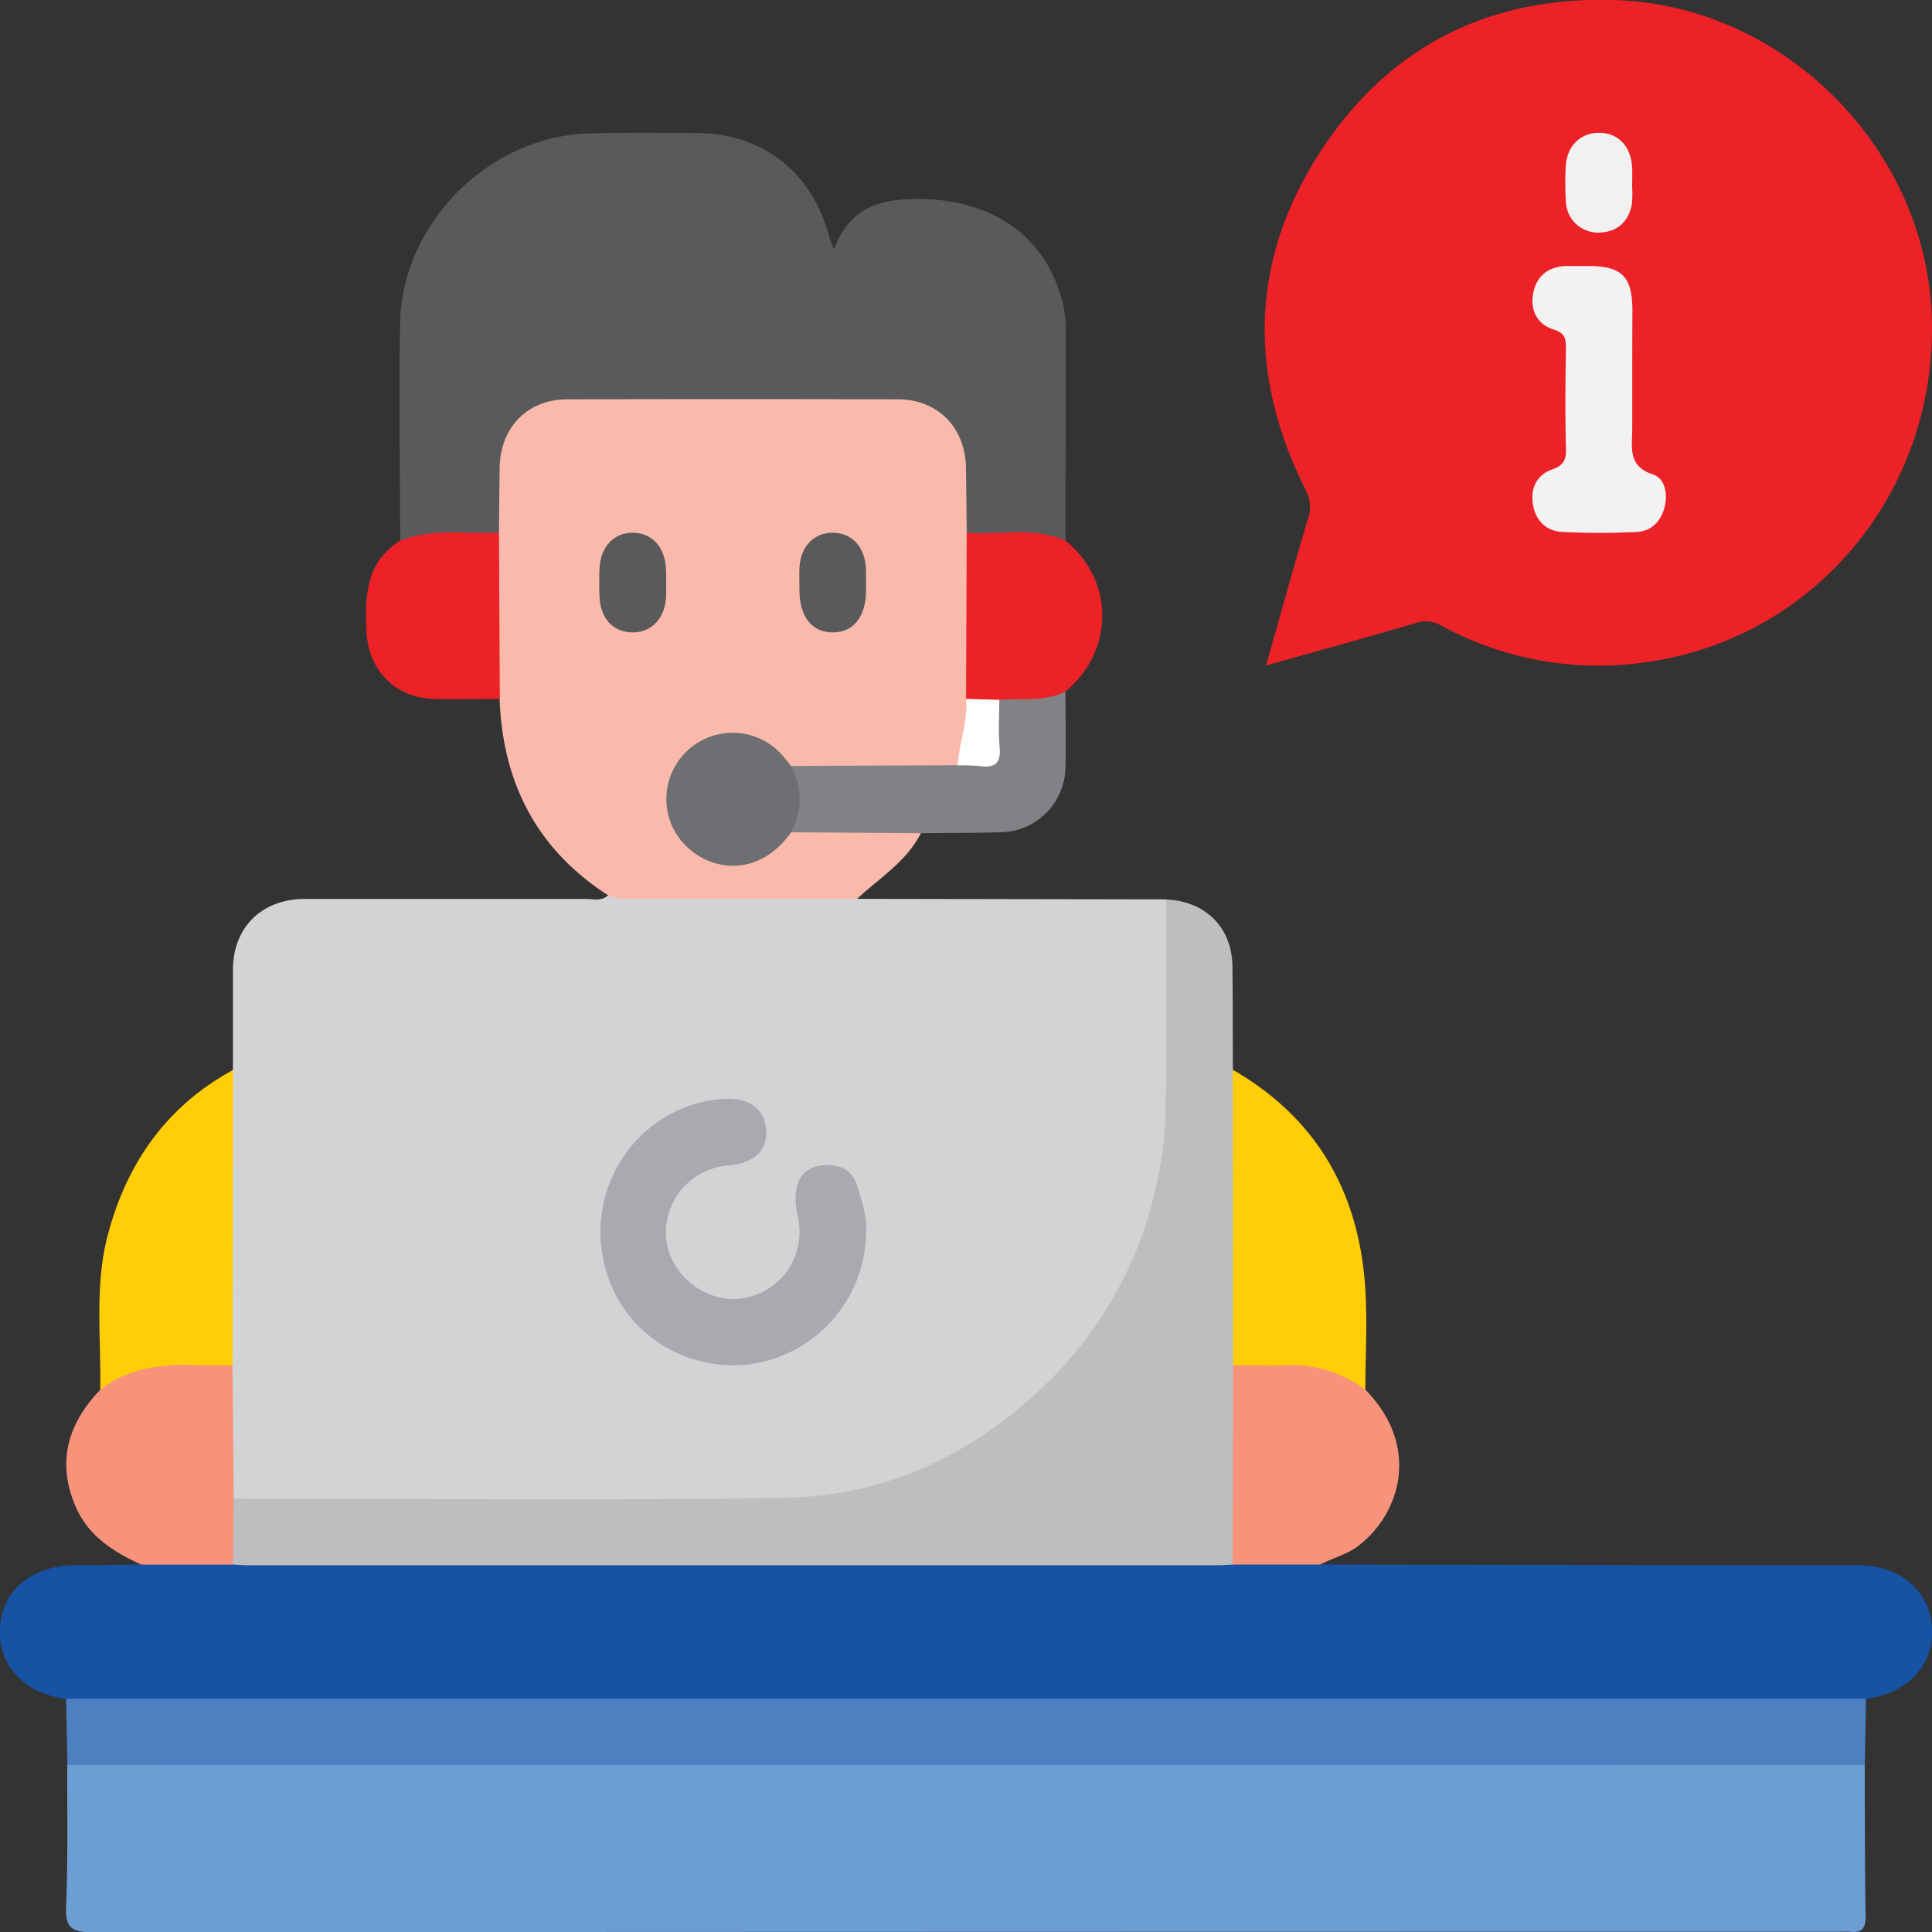 <svg xmlns="http://www.w3.org/2000/svg" viewBox="0 0 448.39 448.43"><rect x="0" y="0" width="448.39" height="448.43" fill="#333333" stroke="none"/><defs><style>.cls-1{fill:#d2d3d4;}.cls-2{fill:#ec2227;}.cls-3{fill:#6c9dd3;}.cls-4{fill:#1653a5;}.cls-5{fill:#fabaab;}.cls-6{fill:#595a5c;}.cls-7{fill:#bdbec0;}.cls-8{fill:#4d7fc1;}.cls-9{fill:#ffce07;}.cls-10{fill:#f6937a;}.cls-11{fill:#818285;}.cls-12{fill:#a8aaad;}.cls-13{fill:#f2f2f2;}.cls-14{fill:#f2f1f1;}.cls-15{fill:#6e6f72;}.cls-16{fill:#5a5a5c;}.cls-17{fill:#fffffe;}</style></defs><title>الدعم الفني والصيانة الرقمية الدورية والمستمرة</title><g id="Layer_2" data-name="Layer 2"><g id="Layer_1-2" data-name="Layer 1"><path class="cls-1" d="M198.94,208.61l71.69.12c1.43,1.59,1.35,3.56,1.35,5.49,0,15,.36,30-.06,44.92-1.24,44-36.22,82.84-79.76,89a110.81,110.81,0,0,1-15.87,1.11q-57.24-.08-114.49-.06c-2.81,0-5.86.73-8.25-1.65-1.61-3.54-.9-7.29-.94-10.95-.06-6.6-.17-13.2.07-19.8-.27-21-.08-42-.1-63a9.87,9.87,0,0,1,1.48-5.48c0-7.73,0-15.46,0-23.19,0-9.9,6.7-16.48,16.7-16.49,21.74,0,43.48,0,65.22,0,1.71,0,3.57.59,5.08-.79,1.45-1,3.09-.73,4.69-.73,15.26.05,30.52,0,45.79.05C194.1,207.16,196.78,206.65,198.94,208.61Z"/><path class="cls-2" d="M293.84,154.45c3.35-11.83,6.44-23.08,9.78-34.25a8.39,8.39,0,0,0-.74-6.78c-13.34-26.77-12.68-53.3,3.66-78.36,16.13-24.75,39.92-36.28,69.37-35C414.7,1.85,447,34.84,448.33,73.41c1.44,40.7-27.27,75.13-66.81,80.34a76.06,76.06,0,0,1-47.06-8.58,7.07,7.07,0,0,0-5.89-.57C317.23,147.94,305.83,151.07,293.84,154.45Z"/><path class="cls-3" d="M432.78,409.61c.05,11.75,0,23.49.21,35.23,0,2.8-1,3.81-3.63,3.49a19.37,19.37,0,0,0-2.41,0q-202.76,0-405.51.11c-4.77,0-6.33-1-6.11-6,.47-10.93.23-21.88.28-32.82,2.32-2,5.17-1.49,7.85-1.49q45.9-.08,91.79,0,154.13,0,308.23,0C426.62,408.13,430,407.33,432.78,409.61Z"/><path class="cls-4" d="M306.39,363.11l101.71.16c7.72,0,15.43,0,23.14,0,9.76,0,16.66,5.92,17.12,14.56S442.84,393,433,394.28c-2.38,1.85-5.2,1.47-7.9,1.48q-34,0-68.11,0-166.17,0-332.33,0c-3.16,0-6.49.64-9.35-1.47C5.6,393-.4,386.61,0,377.92s7.29-14.59,17.42-14.65c5.12,0,10.24-.1,15.36-.16,2.65-2,5.76-1.26,8.7-1.33,4.26-.09,8.53-.14,12.79.06,2.73-.26,5.46-.13,8.2-.13h217a57.06,57.06,0,0,1,6.27.13c5.06-.2,10.13-.1,15.2-.06C302.88,361.79,304.83,361.69,306.39,363.11Z"/><path class="cls-5" d="M198.94,208.61q-26.56,0-53.14,0a9.92,9.92,0,0,1-4.69-.84c-16.57-10.69-24.47-26.16-25.16-45.62-1.45-1.55-1.49-3.51-1.49-5.43,0-10.94-.19-21.87.08-32.8-.11-5.31-.22-10.62,0-15.92.44-9.66,6.94-16.56,16.57-16.69q38.85-.54,77.7,0c9.88.12,16.39,7.09,16.77,17,.19,5.14.14,10.29,0,15.44.17,12.63.21,25.27,0,37.9-.11,5.72-.17,11.45-3.47,16.51a7.6,7.6,0,0,1-4.14,1c-11,0-22,.36-32.91-.19-2.28-.26-3.55-2-5.05-3.43-5.83-5.66-14.21-5.69-19.86-.13-5.36,5.27-5.73,13.84-.83,19.17,5.72,6.23,13.8,6.7,20.2,1.16,1.67-1.46,2.94-3.48,5.42-3.8,8-.59,16-.23,24-.22,1.73,0,3.56,0,4.79,1.64C210.39,200,204.09,203.75,198.94,208.61Z"/><path class="cls-6" d="M224.36,123.61c-.06-5-.1-10-.17-15-.12-9.32-6.5-15.91-15.72-15.93q-38.4-.1-76.81,0c-9.26,0-15.58,6.57-15.7,15.93q-.09,7.49-.16,15a2.77,2.77,0,0,1-1.62,1c-7.1.37-14.19,1-21.31.9,0-16.9-.33-33.81,0-50.71.49-23.14,20.71-43.18,43.85-43.84,8.37-.24,16.75-.13,25.12-.08,15.15.09,26.59,9.07,30.56,23.86.24.9.64,1.76,1.16,3.2C197.3,47.57,205.08,46,214.33,46.2c15.48.38,27.17,8,31.53,21.46a25.53,25.53,0,0,1,1.49,8q0,24.87-.08,49.75C239.65,124.63,231.82,126.34,224.36,123.61Z"/><path class="cls-7" d="M286.05,363.11c-1.12.06-2.24.16-3.36.16H57.47c-1.13,0-2.25-.1-3.37-.16-2.19-5.12-2.46-10.23.15-15.31,42.65,0,85.3.48,127.94-.19,22-.34,41.43-8.94,57.85-23.85a91.24,91.24,0,0,0,29.09-52.45A78.71,78.71,0,0,0,270.52,258c.17-16.41.09-32.82.11-49.24,9.2.39,15.3,6.5,15.4,15.53.09,8,.07,16,.1,24a10.71,10.71,0,0,1,1.45,5.51c0,21,.18,42-.1,63,.24,13.64.09,27.28.07,40.92C287.55,359.62,287.58,361.6,286.05,363.11Z"/><path class="cls-8" d="M15.35,394.28c1.29,0,2.57-.08,3.86-.08h410c1.29,0,2.57.06,3.86.08q-.12,7.67-.26,15.33l-304.67.05q-56.25,0-112.5-.05Q15.48,401.95,15.35,394.28Z"/><path class="cls-9" d="M286.18,316.85l-.06-68.56c19.37,11.14,29.15,28.26,30.7,50.18.57,8,.07,16,.06,24a2,2,0,0,1-1.86.05c-7.41-4.43-15.58-4.64-23.86-4.36C289.4,318.27,287.58,318.24,286.18,316.85Z"/><path class="cls-9" d="M54.06,248.34q0,34.26-.1,68.52c-1.7,1.63-3.88,1.42-5.94,1.36-7.79-.26-15.48-.05-22.43,4.2a2.41,2.41,0,0,1-2.32.11c.21-12.16-1.39-24.43,1.87-36.39C29.63,269.64,38.82,256.65,54.06,248.34Z"/><path class="cls-10" d="M23.27,322.53c7.28-5.73,15.8-6,24.49-5.66,2.06.09,4.14,0,6.2,0q.15,15.47.29,30.94l-.15,15.32H32.8c-6.38-2.9-12.21-6.57-15.16-13.26C13.08,339.5,15.66,330.45,23.27,322.53Z"/><path class="cls-10" d="M286.18,316.85c4.14,0,8.29.2,12.42,0a28.64,28.64,0,0,1,18.28,5.67c12.88,13.13,8.16,28.71-1.57,36.21-2.72,2.1-6,2.82-8.92,4.38H286.05Q286.13,340,286.18,316.85Z"/><path class="cls-11" d="M213.72,193.38l-30.11-.22a93.16,93.16,0,0,0,0-15.4l38.62-.16a5.61,5.61,0,0,1,2.13-1c6.1-1.29,6.07-1.29,6.17-7.37,0-2.36-.32-4.8,1-7,5.08-2.09,10.43-1.73,15.75-1.79,0,5.78.16,11.57,0,17.35A15.3,15.3,0,0,1,232,193.16C225.93,193.33,219.83,193.31,213.72,193.38Z"/><path class="cls-2" d="M247.32,160.45c-4.89,2.55-10.24,1.52-15.4,2a6.24,6.24,0,0,1-7.71-.22l.15-38.59c7.64.57,15.49-1.49,22.91,1.83C258.65,134.64,258.68,151,247.32,160.45Z"/><path class="cls-2" d="M92.87,125.48c7.45-3,15.26-1.52,22.93-1.87L116,162.2c-5.12,0-10.24.15-15.35,0-8.86-.2-15.21-6.7-15.58-15.54C84.67,138.48,84.81,130.54,92.87,125.48Z"/><path class="cls-12" d="M201,286a31.18,31.18,0,0,1-28.22,30.76c-14,1.19-29.47-7.47-32.85-24.9-3.54-18.26,9.66-35.7,28.06-36.82,5.7-.35,9.34,2.22,9.8,6.91.47,5-2.64,8-8.69,8.54a15.63,15.63,0,0,0-14.41,17.64c1.2,8.29,9.67,14.54,17.85,13.17a15.59,15.59,0,0,0,12.6-19c-1.59-7.36.7-11.63,6.32-11.88,3.61-.16,6.34,1.14,7.46,4.74S201.25,282.23,201,286Z"/><path class="cls-13" d="M378.82,87.48c0,4,0,8,0,12.06,0,4.26-1.14,8.63,4.85,10.59,2.77.91,3.45,4.56,2.65,7.59-.83,3.21-3,5.56-6.39,5.73a173.11,173.11,0,0,1-17.35,0c-3.78-.19-6.21-2.68-6.81-6.39s.87-6.86,4.49-8.13c2.58-.9,3.24-2.15,3.17-4.75-.19-7.72-.13-15.44,0-23.15,0-2.23-.07-3.69-2.78-4.52-3.83-1.18-5.54-4.43-4.83-8.37.76-4.13,3.56-6.32,7.83-6.41,1.61,0,3.22,0,4.82,0,7.94,0,10.37,2.42,10.39,10.29C378.83,77.19,378.82,82.34,378.82,87.48Z"/><path class="cls-14" d="M378.76,42.87a27.06,27.06,0,0,1,0,4.32c-.71,4.16-3.23,6.57-7.48,6.79A7.45,7.45,0,0,1,363.44,47a65.66,65.66,0,0,1-.06-8.18c.19-4.87,3.34-8,7.78-8s7.43,3.23,7.64,8.15c.06,1.28,0,2.57,0,3.86Z"/><path class="cls-15" d="M183.61,177.76a16.07,16.07,0,0,1,0,15.4c-8.75,12.32-22.29,8.31-27.08-.35a15.38,15.38,0,0,1,24.61-18C182,175.73,182.79,176.77,183.61,177.76Z"/><path class="cls-16" d="M154.61,135.43c0,1,0,1.94,0,2.9-.22,5.18-3.45,8.59-8,8.44s-7.3-3.41-7.48-8.42c-.08-2.09-.08-4.19,0-6.28.19-5.19,3.41-8.57,7.94-8.43,4.36.14,7.28,3.4,7.49,8.41C154.65,133.18,154.61,134.31,154.61,135.43Z"/><path class="cls-16" d="M201,135.25c0,.65,0,1.29,0,1.94-.07,6.05-3,9.62-7.79,9.58s-7.61-3.57-7.67-9.69c0-1.77-.07-3.55,0-5.31.25-4.93,3.36-8.16,7.76-8.13s7.42,3.28,7.67,8.23C201,133,201,134.13,201,135.25Z"/><path class="cls-17" d="M224.21,162.2l7.71.22c0,3.66-.26,7.34.08,11s-1.05,4.86-4.54,4.38a45.48,45.48,0,0,0-5.23-.16C222.64,172.44,224.64,167.48,224.21,162.2Z"/></g></g></svg>